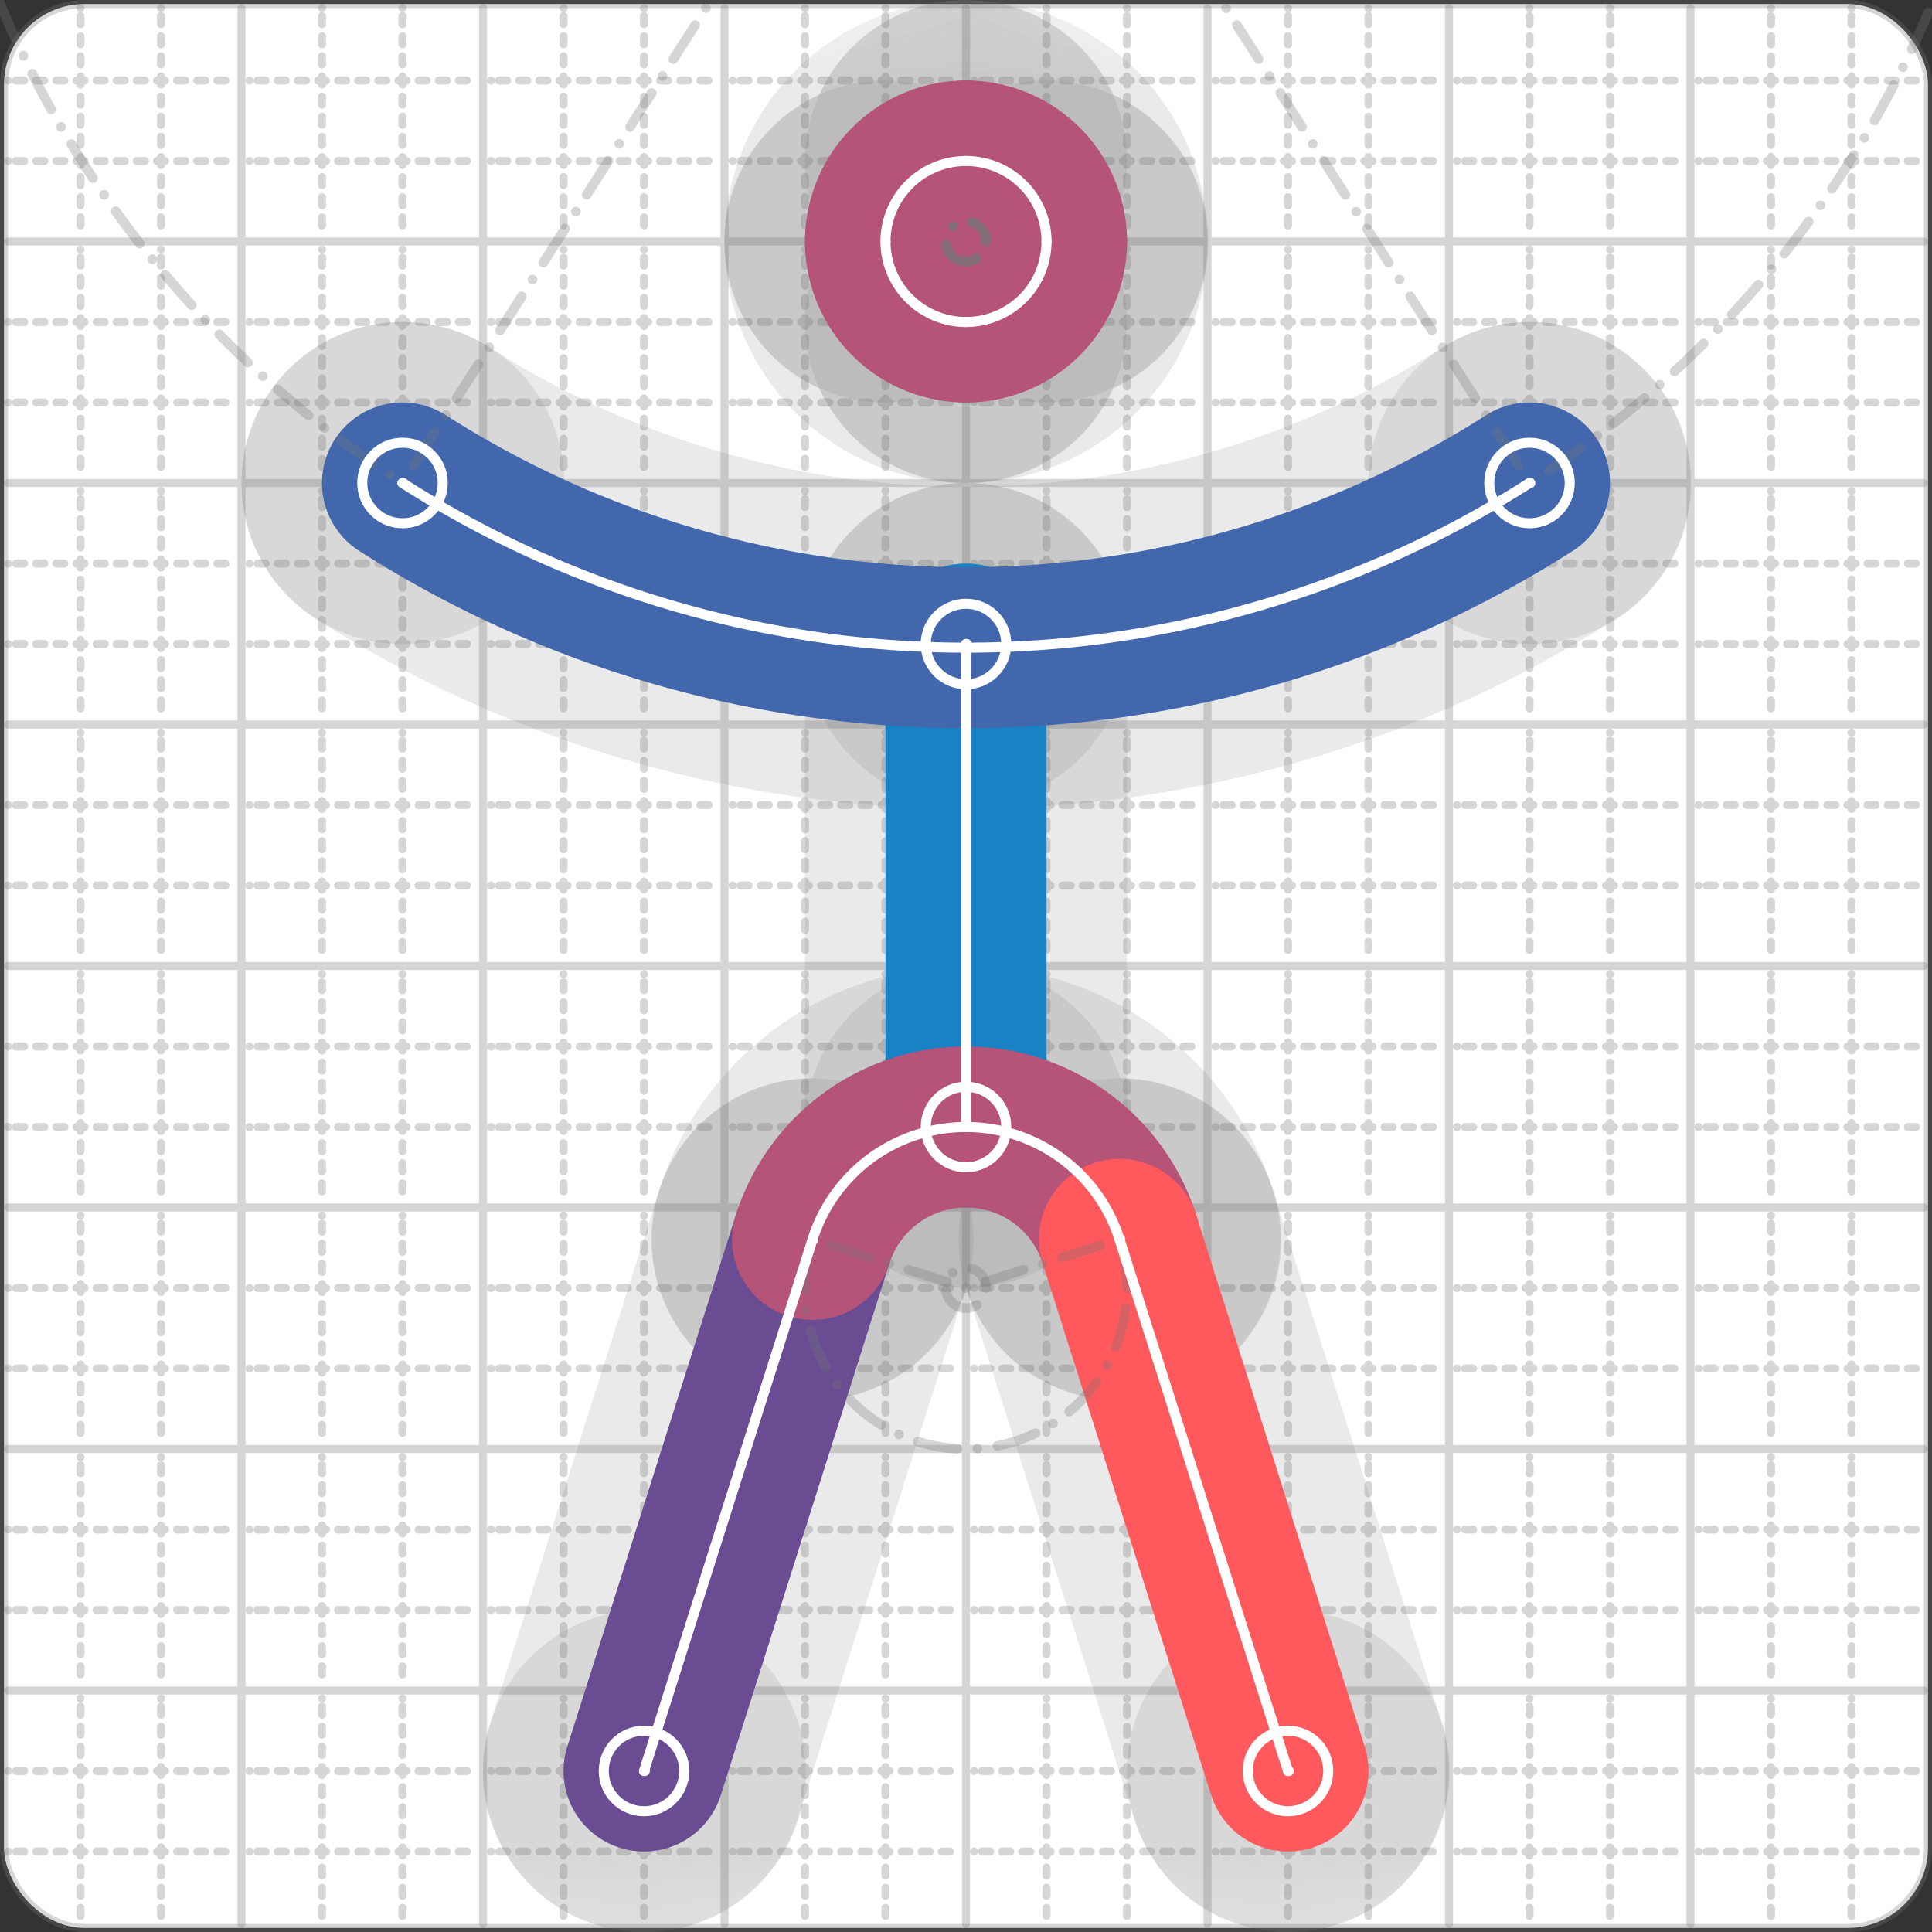 <svg xmlns="http://www.w3.org/2000/svg" width="24" height="24" viewBox="0 0 24 24" fill="none" stroke="currentColor" stroke-width="2" stroke-linecap="round" stroke-linejoin="round"><rect x="0" y="0" width="24" height="24" fill="#333333" stroke="none"/><style>
  @media screen and (prefers-color-scheme: light) {
    .svg-preview-grid-rect { fill: none }
  }
  @media screen and (prefers-color-scheme: dark) {
    .svg-preview-grid-rect { fill: none }
    .svg
    .svg-preview-grid-group,
    .svg-preview-radii-group,
    .svg-preview-shadow-mask-group,
    .svg-preview-shadow-group {
      stroke: #fff;
    }
  }
</style><g class="svg-preview-grid-group" stroke-linecap="butt" stroke-width="0.1" stroke="#777" stroke-opacity="0.3"><rect class="svg-preview-grid-rect" width="23.9" height="23.9" x="0.05" y="0.05" rx="1" fill="#fff"></rect><path stroke-dasharray="0 0.1 0.1 0.15 0.1 0.15 0.1 0.15 0.1 0.15 0.1 0.15 0.1 0.15 0.1 0.15 0.1 0.15 0.1 0.15 0.1 0.15 0.1 0.15 0 0.15" stroke-width="0.1" d="M0.1 1h23.8M1 0.1v23.8M0.1 2h23.8M2 0.1v23.8M0.1 4h23.8M4 0.1v23.8M0.1 5h23.8M5 0.1v23.8M0.1 7h23.8M7 0.1v23.8M0.1 8h23.8M8 0.1v23.8M0.1 10h23.8M10 0.1v23.8M0.1 11h23.8M11 0.1v23.8M0.1 13h23.8M13 0.1v23.8M0.1 14h23.8M14 0.1v23.8M0.1 16h23.8M16 0.1v23.8M0.1 17h23.8M17 0.1v23.8M0.1 19h23.8M19 0.1v23.8M0.1 20h23.8M20 0.1v23.8M0.1 22h23.8M22 0.1v23.8M0.1 23h23.8M23 0.1v23.8"></path><path d="M0.1 3h23.8M3 0.1v23.8M0.1 6h23.8M6 0.1v23.8M0.1 9h23.8M9 0.1v23.8M0.1 12h23.8M12 0.1v23.8M0.1 15h23.8M15 0.1v23.8M0.1 18h23.8M18 0.1v23.8M0.1 21h23.8M21 0.1v23.8"></path></g><g class="svg-preview-shadow-mask-group" stroke-width="4" stroke="#777" stroke-opacity="0.15"><mask id="svg-preview-shadow-mask-0" maskUnits="userSpaceOnUse" stroke-opacity="1" stroke-width="4" stroke="#000"><rect x="0" y="0" width="24" height="24" fill="#fff" stroke="none" rx="1"></rect><path d="M12 8h.01M12 14h.01"></path></mask><mask id="svg-preview-shadow-mask-1" maskUnits="userSpaceOnUse" stroke-opacity="1" stroke-width="4" stroke="#000"><rect x="0" y="0" width="24" height="24" fill="#fff" stroke="none" rx="1"></rect><path d="M5 6h.01M19 6h.01"></path></mask><mask id="svg-preview-shadow-mask-2" maskUnits="userSpaceOnUse" stroke-opacity="1" stroke-width="4" stroke="#000"><rect x="0" y="0" width="24" height="24" fill="#fff" stroke="none" rx="1"></rect><path d="M8 22h.01M10.094 15.396h.01M13.907 15.396h.01M16 22h.01"></path></mask><mask id="svg-preview-shadow-mask-3" maskUnits="userSpaceOnUse" stroke-opacity="1" stroke-width="4" stroke="#000"><rect x="0" y="0" width="24" height="24" fill="#fff" stroke="none" rx="1"></rect><path d="M12 2h.01M13 3h.01M12 4h.01M11 3h.01"></path></mask></g><g class="svg-preview-shadow-group" stroke-width="4" stroke="#777" stroke-opacity="0.15"><path mask="url(#svg-preview-shadow-mask-0)" d="M 12 8 L 12 14"></path><path mask="url(#svg-preview-shadow-mask-1)" d="M 5 6 A13 13 0 0 0 19 6"></path><path mask="url(#svg-preview-shadow-mask-2)" d="M 8 22 L 10.094 15.396"></path><path mask="url(#svg-preview-shadow-mask-2)" d="M 10.094 15.396 A2 2 0 0 1 13.907 15.396"></path><path mask="url(#svg-preview-shadow-mask-2)" d="M 13.907 15.396 L 16 22"></path><path mask="url(#svg-preview-shadow-mask-3)" d="M 12 2 A1 1 0 0 1 13 3"></path><path mask="url(#svg-preview-shadow-mask-3)" d="M 13 3 A1 1 0 0 1 12 4"></path><path mask="url(#svg-preview-shadow-mask-3)" d="M 12 4 A1 1 0 0 1 11 3"></path><path mask="url(#svg-preview-shadow-mask-3)" d="M 11 3 A1 1 0 0 1 12 2"></path><path d="M12 8h.01M12 14h.01M5 6h.01M19 6h.01M8 22h.01M10.094 15.396h.01M13.907 15.396h.01M16 22h.01M12 2h.01M13 3h.01M12 4h.01M11 3h.01"></path></g><g class="svg-preview-handles-group" stroke-width="0.12" stroke="#777" stroke-opacity="0.6"></g><g class="svg-preview-colored-path-group"><path d="M 12 8 L 12 14" stroke="#1982c4"></path><path d="M 5 6 A13 13 0 0 0 19 6" stroke="#4267AC"></path><path d="M 8 22 L 10.094 15.396" stroke="#6a4c93"></path><path d="M 10.094 15.396 A2 2 0 0 1 13.907 15.396" stroke="#B55379"></path><path d="M 13.907 15.396 L 16 22" stroke="#FF595E"></path><path d="M 12 2 A1 1 0 0 1 13 3" stroke="#B55379"></path><path d="M 13 3 A1 1 0 0 1 12 4" stroke="#B55379"></path><path d="M 12 4 A1 1 0 0 1 11 3" stroke="#B55379"></path><path d="M 11 3 A1 1 0 0 1 12 2" stroke="#B55379"></path></g><g class="svg-preview-radii-group" stroke-width="0.12" stroke-dasharray="0 0.25 0.25" stroke="#777" stroke-opacity="0.3"><path d="M5 6 12 -4.954 19 6"></path><circle cy="-4.954" cx="12" r="0.25" stroke-dasharray="0" stroke="red"></circle><circle cy="-4.954" cx="12" r="13"></circle><path d="M10.094 15.396 12 16 13.907 15.396"></path><circle cy="16" cx="12" r="0.25" stroke-dasharray="0"></circle><circle cy="16" cx="12" r="2"></circle><circle cy="3" cx="12" r="0.25" stroke-dasharray="0"></circle><circle cy="3" cx="12" r="1"></circle><circle cy="3" cx="12" r="0.25" stroke-dasharray="0"></circle><circle cy="3" cx="12" r="1"></circle><circle cy="3" cx="12" r="0.25" stroke-dasharray="0"></circle><circle cy="3" cx="12" r="1"></circle><circle cy="3" cx="12" r="0.25" stroke-dasharray="0"></circle><circle cy="3" cx="12" r="1"></circle></g><g class="svg-preview-control-path-marker-mask-group" stroke-width="1" stroke="#000"><mask id="svg-preview-control-path-marker-mask-0" maskUnits="userSpaceOnUse"><rect x="0" y="0" width="24" height="24" fill="#fff" stroke="none" rx="1"></rect><path d="M12 8h.01"></path><path d="M12 14h.01"></path></mask><mask id="svg-preview-control-path-marker-mask-1" maskUnits="userSpaceOnUse"><rect x="0" y="0" width="24" height="24" fill="#fff" stroke="none" rx="1"></rect><path d="M5 6h.01"></path><path d="M19 6h.01"></path></mask><mask id="svg-preview-control-path-marker-mask-2" maskUnits="userSpaceOnUse"><rect x="0" y="0" width="24" height="24" fill="#fff" stroke="none" rx="1"></rect><path d="M8 22h.01"></path><path d="M10.094 15.396h.01"></path></mask><mask id="svg-preview-control-path-marker-mask-3" maskUnits="userSpaceOnUse"><rect x="0" y="0" width="24" height="24" fill="#fff" stroke="none" rx="1"></rect><path d="M10.094 15.396h.01"></path><path d="M13.907 15.396h.01"></path></mask><mask id="svg-preview-control-path-marker-mask-4" maskUnits="userSpaceOnUse"><rect x="0" y="0" width="24" height="24" fill="#fff" stroke="none" rx="1"></rect><path d="M13.907 15.396h.01"></path><path d="M16 22h.01"></path></mask></g><g class="svg-preview-control-path-group" stroke="#fff" stroke-width="0.125"><path mask="url(#svg-preview-control-path-marker-mask-0)" d="M 12 8 L 12 14"></path><path mask="url(#svg-preview-control-path-marker-mask-1)" d="M 5 6 A13 13 0 0 0 19 6"></path><path mask="url(#svg-preview-control-path-marker-mask-2)" d="M 8 22 L 10.094 15.396"></path><path mask="url(#svg-preview-control-path-marker-mask-3)" d="M 10.094 15.396 A2 2 0 0 1 13.907 15.396"></path><path mask="url(#svg-preview-control-path-marker-mask-4)" d="M 13.907 15.396 L 16 22"></path><path d="M 12 2 A1 1 0 0 1 13 3"></path><path d="M 13 3 A1 1 0 0 1 12 4"></path><path d="M 12 4 A1 1 0 0 1 11 3"></path><path d="M 11 3 A1 1 0 0 1 12 2"></path></g><g class="svg-preview-control-path-marker-group" stroke="#fff" stroke-width="0.125"><path d="M12 8h.01M12 14h.01M5 6h.01M19 6h.01M8 22h.01M10.094 15.396h.01M10.094 15.396h.01M13.907 15.396h.01M13.907 15.396h.01M16 22h.01"></path><circle cx="12" cy="8" r="0.5"></circle><circle cx="12" cy="14" r="0.5"></circle><circle cx="5" cy="6" r="0.5"></circle><circle cx="19" cy="6" r="0.5"></circle><circle cx="8" cy="22" r="0.5"></circle><circle cx="16" cy="22" r="0.5"></circle></g><g class="svg-preview-handles-group" stroke-width="0.12" stroke="#FFF" stroke-opacity="0.3"></g></svg>
